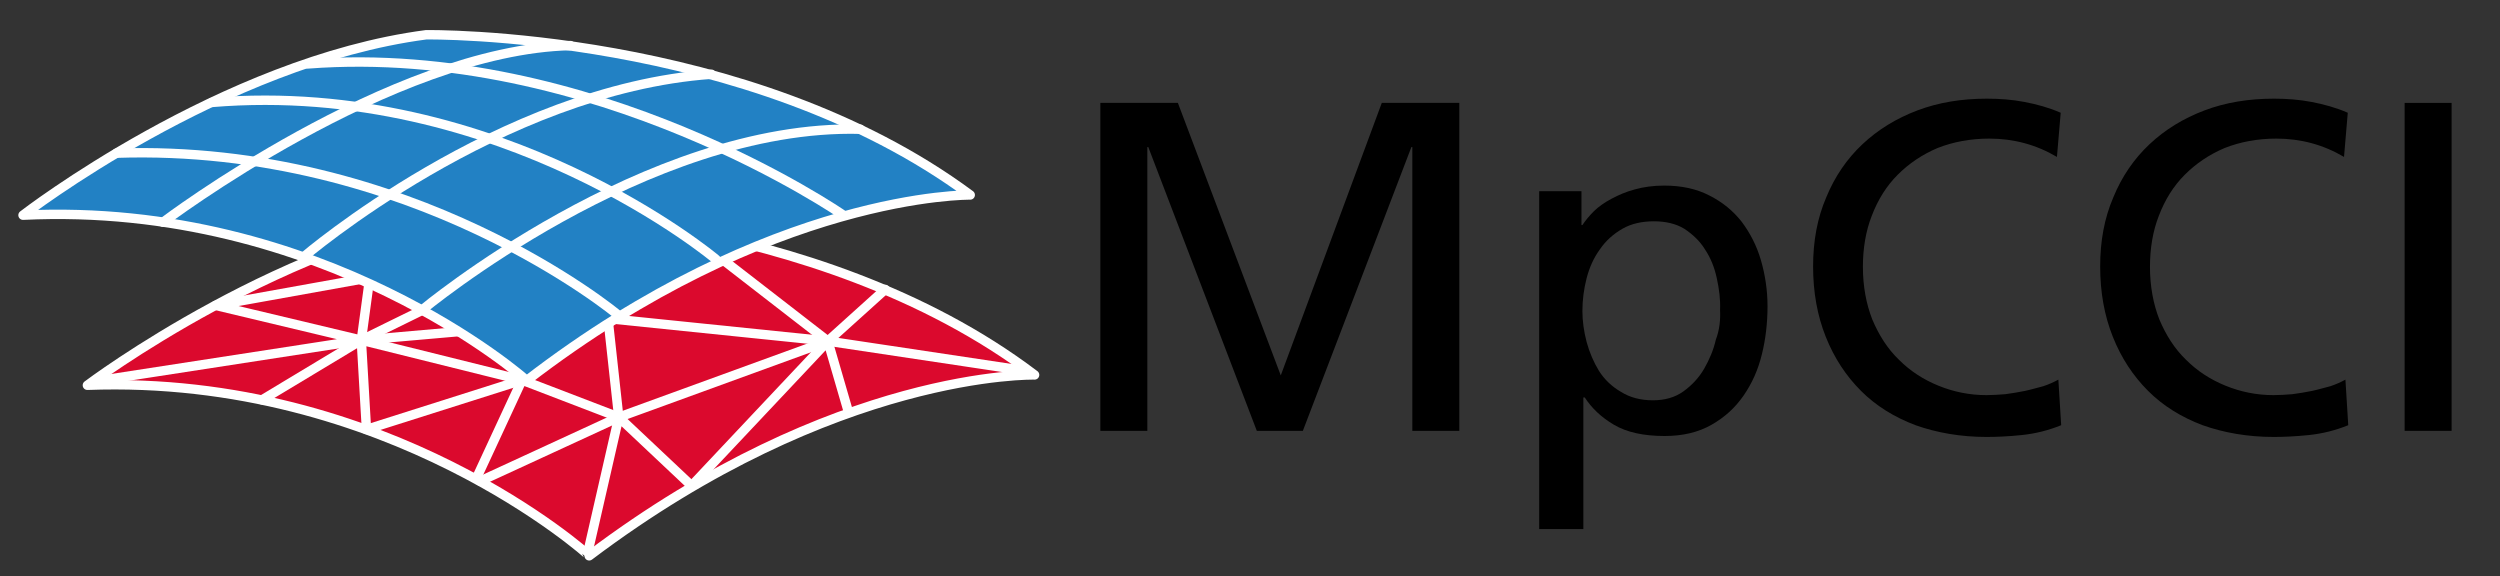 <?xml version="1.0" encoding="utf-8"?>
<!-- Generator: Adobe Illustrator 19.1.0, SVG Export Plug-In . SVG Version: 6.00 Build 0)  -->
<svg version="1.1" id="Ebene_1" xmlns="http://www.w3.org/2000/svg" xmlns:xlink="http://www.w3.org/1999/xlink" x="0px" y="0px"
	 viewBox="-154 236.7 532.1 122.6" style="enable-background:new -154 236.7 532.1 122.6;" xml:space="preserve">
<rect x="-154" y="236.7" width="532.1" height="122.6" fill="#333333" stroke="none"/>
<style type="text/css">
	.st0{fill:none;}
	.st1{enable-background:new    ;}
	.st2{fill:#DB092D;}
	.st3{fill:none;stroke:#FFFFFF;stroke-width:1.837;stroke-linecap:round;stroke-linejoin:round;}
	.st4{fill:none;stroke:#FFFFFF;stroke-width:2.004;stroke-linecap:round;stroke-linejoin:round;stroke-miterlimit:10;}
	.st5{fill:none;stroke:#FFFFFF;stroke-width:2.004;stroke-linecap:round;stroke-linejoin:round;}
	.st6{fill:#2281C4;}
</style>
<rect x="66.2" y="253.4" class="st0" width="316.7" height="98.5"/>
<g class="st1">
	<path d="M80.2,258.6h16.5l21.9,58l21.5-58h16.5v69.8h-10V268h-0.2l-23.1,60.4h-9.8L90.4,268h-0.2v60.4h-10V258.6z"/>
	<path d="M173.6,277.4h9v7.2h0.2c0.6-0.9,1.4-1.9,2.4-2.9c1-1,2.3-1.9,3.8-2.7c1.5-0.8,3.1-1.5,5-2c1.8-0.5,3.9-0.8,6.2-0.8
		c3.7,0,6.9,0.7,9.6,2.1c2.8,1.4,5.1,3.3,6.9,5.6c1.8,2.4,3.2,5.1,4.1,8.2c0.9,3.1,1.4,6.4,1.4,9.8c0,3.5-0.4,7-1.2,10.2
		c-0.8,3.3-2.1,6.2-3.9,8.8c-1.8,2.6-4,4.6-6.8,6.2c-2.8,1.6-6.1,2.4-10,2.4c-4.5,0-8.1-0.8-10.8-2.4c-2.7-1.6-4.7-3.5-6.2-5.8H183
		v28h-9.4V277.4z M212.1,302.7c0.1-2.3-0.2-4.5-0.7-6.8c-0.5-2.3-1.3-4.3-2.5-6.1c-1.1-1.8-2.6-3.2-4.4-4.4c-1.8-1.1-4-1.6-6.5-1.6
		c-2.5,0-4.8,0.5-6.7,1.6c-1.9,1.1-3.5,2.5-4.8,4.4c-1.3,1.8-2.2,3.8-2.8,6.1s-0.9,4.7-0.9,7c0,2.1,0.3,4.3,0.9,6.6
		c0.6,2.2,1.5,4.3,2.6,6.1c1.2,1.9,2.8,3.4,4.7,4.5c1.9,1.2,4.2,1.8,6.8,1.8c2.5,0,4.7-0.6,6.5-1.9c1.8-1.3,3.3-2.9,4.4-4.8
		c1.1-1.9,2-4,2.5-6.2C212,306.9,212.2,304.7,212.1,302.7z"/>
	<path d="M283.8,270.1c-4.4-2.6-9.2-3.9-14.4-3.9c-4,0-7.7,0.7-11,2c-3.3,1.4-6.1,3.3-8.5,5.7c-2.4,2.4-4.2,5.3-5.5,8.7
		c-1.3,3.3-1.9,7-1.9,10.9c0,4.1,0.7,7.9,2,11.2c1.4,3.3,3.2,6.2,5.7,8.6c2.4,2.4,5.2,4.2,8.4,5.5s6.6,2,10.2,2c1.3,0,2.6-0.1,4-0.2
		c1.4-0.2,2.8-0.4,4.2-0.7c1.4-0.3,2.7-0.7,3.9-1c1.2-0.4,2.3-0.9,3.2-1.4l0.6,9.7c-2.7,1.1-5.5,1.8-8.4,2.1
		c-2.9,0.3-5.4,0.4-7.5,0.4c-5.5,0-10.6-0.9-15.1-2.5c-4.5-1.7-8.4-4.1-11.6-7.3c-3.2-3.2-5.7-7-7.5-11.5c-1.8-4.5-2.7-9.5-2.7-15
		c0-5.4,0.9-10.3,2.8-14.7c1.8-4.4,4.4-8.2,7.7-11.3c3.3-3.1,7.2-5.5,11.7-7.2s9.4-2.5,14.8-2.5c2.7,0,5.4,0.2,8,0.7
		s5.2,1.2,7.7,2.3L283.8,270.1z"/>
	<path d="M344.9,270.1c-4.4-2.6-9.2-3.9-14.4-3.9c-4,0-7.7,0.7-11,2c-3.3,1.4-6.1,3.3-8.5,5.7c-2.4,2.4-4.2,5.3-5.5,8.7
		c-1.3,3.3-1.9,7-1.9,10.9c0,4.1,0.7,7.9,2,11.2c1.4,3.3,3.2,6.2,5.7,8.6c2.4,2.4,5.2,4.2,8.4,5.5s6.6,2,10.2,2c1.3,0,2.6-0.1,4-0.2
		c1.4-0.2,2.8-0.4,4.2-0.7c1.4-0.3,2.7-0.7,3.9-1c1.2-0.4,2.3-0.9,3.2-1.4l0.6,9.7c-2.7,1.1-5.5,1.8-8.4,2.1
		c-2.9,0.3-5.4,0.4-7.5,0.4c-5.5,0-10.6-0.9-15.1-2.5c-4.5-1.7-8.4-4.1-11.6-7.3c-3.2-3.2-5.7-7-7.5-11.5c-1.8-4.5-2.7-9.5-2.7-15
		c0-5.4,0.9-10.3,2.8-14.7c1.8-4.4,4.4-8.2,7.7-11.3c3.3-3.1,7.2-5.5,11.7-7.2s9.4-2.5,14.8-2.5c2.7,0,5.4,0.2,8,0.7
		s5.2,1.2,7.7,2.3L344.9,270.1z"/>
	<path d="M357.8,258.6h10v69.8h-10V258.6z"/>
</g>
<g>
	<path class="st2" d="M-135.4,318.8c0,0,45.2-33,86.2-37.8c0,0,68.4-0.3,115.4,35.3c0,0-41.2-0.3-94.8,38.8
		C-28.6,355.1-75.3,315.4-135.4,318.8z"/>
	<line class="st3" x1="-39.6" y1="290.7" x2="-8.4" y2="285.6"/>
	<g>
		<path class="st4" d="M-135.4,318.7c0,0,42.7-32.2,86.2-37.5c0,0,68.4-0.3,115.4,35.3c0,0-42.3-1.1-94.8,38.5
			C-28.6,354.9-71.4,316.3-135.4,318.7z"/>
		<line class="st5" x1="34.4" y1="298.3" x2="22.2" y2="309.3"/>
		<line class="st5" x1="-48.7" y1="281.5" x2="-39.6" y2="290.7"/>
		<polyline class="st5" points="-24.6,304.5 -8.4,285.6 22.2,309.3 		"/>
		<polyline class="st5" points="-77.1,309.1 -39.6,290.7 -24.6,304.5 		"/>
		<line class="st5" x1="-24.6" y1="304.5" x2="22.2" y2="309.3"/>
		<line class="st5" x1="-22.3" y1="325.5" x2="22.2" y2="309.3"/>
		<polyline class="st5" points="26.5,324.1 22.2,309.3 -6.8,340.1 		"/>
		<line class="st5" x1="-75.3" y1="295.8" x2="-39.6" y2="290.7"/>
		<line class="st5" x1="-65.9" y1="285.4" x2="-39.6" y2="290.7"/>
		<polyline class="st5" points="-43.6,317.3 -24.6,304.5 -22.3,325.5 		"/>
		<line class="st5" x1="-24.6" y1="304.5" x2="-77.1" y2="309.1"/>
		<line class="st5" x1="-65.9" y1="285.4" x2="-75.3" y2="295.8"/>
		<polyline class="st5" points="-77.1,309.1 -75.3,295.8 -108.1,301.7 -77.1,309.1 -133.5,317.8 		"/>
		<polyline class="st5" points="-28.8,353.9 -22.3,325.5 -6.8,340.1 		"/>
		<line class="st5" x1="-51.8" y1="339.1" x2="-22.3" y2="325.5"/>
		<polyline class="st5" points="-76,328.1 -77.1,309.1 -42.9,317.6 		"/>
		<line class="st5" x1="-98.2" y1="321.8" x2="-77.1" y2="309.1"/>
		<line class="st5" x1="-76" y1="328.1" x2="-42.9" y2="317.6"/>
		<line class="st5" x1="22.2" y1="309.3" x2="64.8" y2="315.7"/>
		<polyline class="st5" points="-52.6,338.5 -42.9,317.6 -22.3,325.5 		"/>
	</g>
</g>
<g>
	<path class="st6" d="M-149,282.4c0,0,44.8-33.5,85.8-38.7c0,0,68.4-1,115.8,34.1c0,0-41.2,0.1-94.4,39.8
		C-41.9,317.5-89.1,278.3-149,282.4z"/>
	<g>
		<path class="st4" d="M-149.1,282.5c0,0,42.3-32.7,85.8-38.4c0,0,68.4-1,115.8,34.1c0,0-42.3-0.6-94.4,39.5
			C-41.9,317.6-85.1,279.4-149.1,282.5z"/>
		<path class="st4" d="M-22.5,303.7c0,0-43.7-36.5-106.7-34.4"/>
		<path class="st4" d="M-1.6,291.9c0,0-45.7-38.5-107.3-33.4"/>
		<path class="st4" d="M25.5,282.5c0,0-53.1-36.8-113.9-32.2"/>
		<path class="st4" d="M-119.3,284c0,0,48.5-36.7,86.7-37.6"/>
		<path class="st4" d="M-89.4,291.4c0,0,41.7-35.7,86.8-38.9"/>
		<path class="st4" d="M-64.2,302.7c0,0,47.7-39.7,93.3-38.5"/>
	</g>
</g>
</svg>
